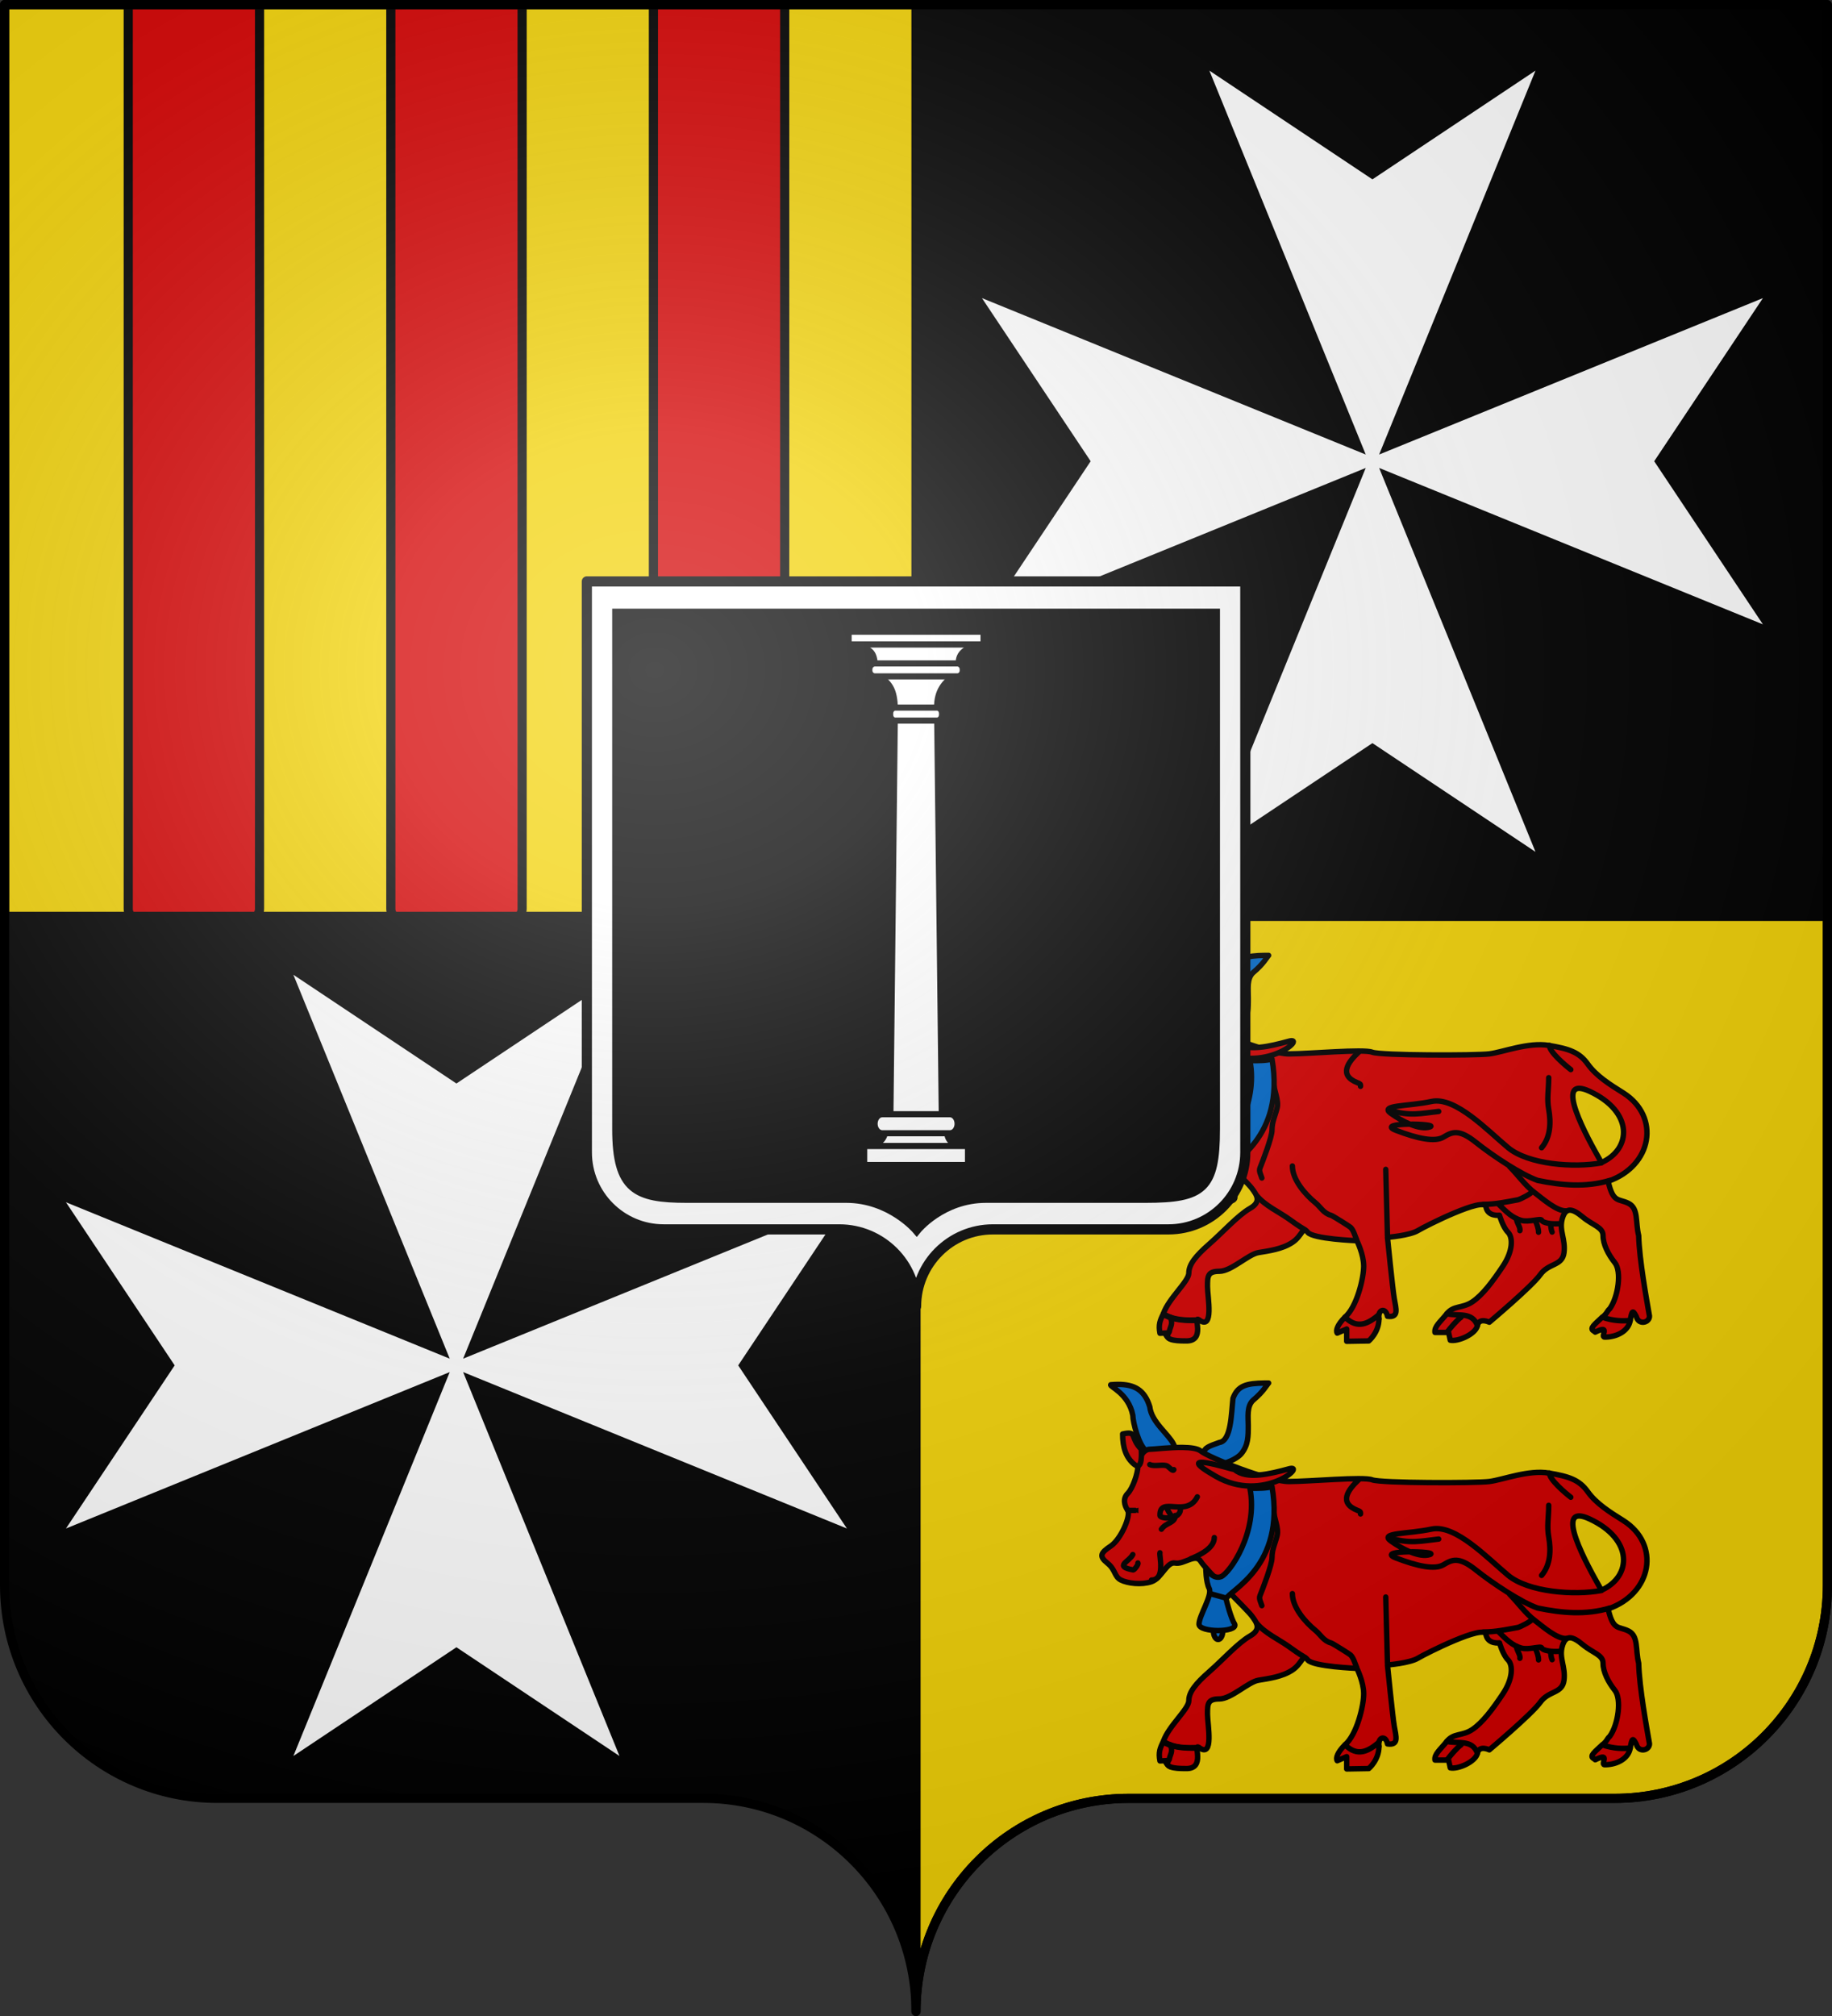 <?xml version="1.0" encoding="UTF-8" standalone="no"?>
<!-- Created with Inkscape (http://www.inkscape.org/) -->
<svg
   xmlns:svg="http://www.w3.org/2000/svg"
   xmlns="http://www.w3.org/2000/svg"
   xmlns:xlink="http://www.w3.org/1999/xlink"
   version="1.0"
   width="600"
   height="660"
   id="svg2">
  <rect width="100%" height="100%" fill="#333333" stroke="none"/>
  <defs
     id="defs6">
    <linearGradient
       id="linearGradient2893">
      <stop
         style="stop-color:#ffffff;stop-opacity:0.314"
         offset="0"
         id="stop2895" />
      <stop
         style="stop-color:#ffffff;stop-opacity:0.251"
         offset="0.19"
         id="stop2897" />
      <stop
         style="stop-color:#6b6b6b;stop-opacity:0.125"
         offset="0.6"
         id="stop2901" />
      <stop
         style="stop-color:#000000;stop-opacity:0.125"
         offset="1"
         id="stop2899" />
    </linearGradient>
    <radialGradient
       cx="285.186"
       cy="200.448"
       r="300"
       fx="285.186"
       fy="200.448"
       id="radialGradient11919"
       xlink:href="#linearGradient2893"
       gradientUnits="userSpaceOnUse"
       gradientTransform="matrix(1.551,0,0,1.35,-227.894,-51.264)" />
  </defs>
  <g
     id="layer1">
    <path
       d="M 300,658.499 C 300,619.995 331.203,588.746 369.65,588.746 C 408.097,588.746 490.403,588.746 528.85,588.746 C 567.297,588.746 598.5,557.496 598.5,518.992 L 598.5,1.5 L 1.5,1.5 L 1.5,518.992 C 1.5,557.496 32.703,588.746 71.15,588.746 C 109.597,588.746 191.903,588.746 230.35,588.746 C 268.797,588.746 300,619.995 300,658.499 z "
       style="fill:#000000;fill-opacity:1;fill-rule:nonzero;stroke:none;stroke-width:5;stroke-linecap:round;stroke-linejoin:round;stroke-miterlimit:4;stroke-dashoffset:0;stroke-opacity:1"
       id="path2014" />
    <path
       d="M 1.5,1.5 L 1.5,300 L 298.469,300 C 299.32,300 300,299.32 300,298.469 L 300,1.5 L 1.5,1.5 z M 301.531,300 C 300.68,300 300,300.68 300,301.531 L 300,658.5 C 300,619.996 331.209,588.75 369.656,588.75 C 408.103,588.75 490.397,588.75 528.844,588.75 C 567.291,588.75 598.5,557.504 598.5,519 L 598.5,300 L 301.531,300 z "
       style="opacity:1;fill:#f2d207;fill-opacity:1;fill-rule:evenodd;stroke:#000000;stroke-width:3;stroke-linecap:round;stroke-linejoin:round;stroke-miterlimit:4;stroke-dasharray:none;stroke-dashoffset:0;stroke-opacity:1"
       id="rect2241" />
    <path
       d="M 42,1.5 L 42,297.562 C 42,298.912 42.758,300 43.719,300 L 83.281,300 C 84.242,300 85,298.912 85,297.562 L 85,1.5 L 42,1.5 z M 128,1.5 L 128,297.562 C 128,298.912 128.758,300 129.719,300 L 169.281,300 C 170.242,300 171,298.912 171,297.562 L 171,1.5 L 128,1.5 z M 214,1.5 L 214,297.562 C 214,298.912 214.758,300 215.719,300 L 255.281,300 C 256.242,300 257,298.912 257,297.562 L 257,1.5 L 214,1.5 z "
       style="opacity:1;fill:#d40000;fill-opacity:1;fill-rule:evenodd;stroke:#000000;stroke-width:3;stroke-linecap:round;stroke-linejoin:round;stroke-miterlimit:4;stroke-dasharray:none;stroke-dashoffset:0;stroke-opacity:1"
       id="path3471" />
  </g>
  <g
     id="layer2">
    <g
       id="g3402">
      <path
         d="M 414.231,312.785 C 408.162,312.863 405.377,313.62 403.813,317.789 C 403.257,322.793 403.255,331.681 399.363,332.237 C 396.305,333.349 394.359,333.912 394.359,335.58 C 394.359,337.526 399.08,338.077 400.47,339.189 C 402.694,338.633 405.48,337.247 406.592,335.857 C 408.816,333.077 408.817,330.293 408.817,326.679 C 408.817,323.899 408.254,320.289 410.478,318.343 C 413.814,315.563 414.926,313.341 415.482,312.785 C 415.048,312.785 414.635,312.78 414.231,312.785 z M 366.161,313.228 C 365.405,313.231 364.615,313.269 363.781,313.339 C 363.225,313.895 369.621,316.119 371.01,323.347 C 371.01,325.571 372.986,333.342 375.461,335.027 C 379.005,337.439 386.152,336.47 384.351,332.801 C 382.707,329.454 377.124,325.572 376.568,320.568 C 374.865,314.974 371.456,313.209 366.161,313.228 z "
         style="fill:#0169c9;fill-opacity:1;fill-rule:evenodd;stroke:#000000;stroke-width:1.771;stroke-linecap:round;stroke-linejoin:round;stroke-miterlimit:4;stroke-dasharray:none;stroke-opacity:1"
         id="path1069" />
      <path
         d="M 387.329,333.864 C 383.034,333.81 377.958,334.462 376.568,334.462 C 374.344,334.462 372.671,337.796 372.671,340.02 C 372.671,342.243 371.007,347.253 369.339,348.921 C 367.671,350.588 368.227,352.81 369.339,354.478 C 370.451,356.146 367.117,363.934 363.781,366.158 C 360.445,368.382 359.883,369.491 362.663,371.715 C 365.443,373.939 364.89,376.161 367.114,377.273 C 369.338,378.385 373.786,378.938 377.122,377.826 C 380.457,376.714 382.124,371.159 384.904,371.715 C 387.684,372.271 391.584,368.382 393.252,371.162 C 394.92,373.942 408.256,386.729 409.924,388.953 C 411.592,391.176 413.263,393.393 409.371,395.617 C 405.479,397.841 400.478,403.405 396.03,407.297 C 391.583,411.189 389.355,413.971 389.355,416.751 C 389.355,419.531 382.686,425.088 381.018,430.092 C 380.348,447.466 391.296,432.335 392.687,432.118 C 397.691,435.731 395.466,424.538 395.466,421.202 C 395.466,417.866 395.471,416.198 399.363,416.198 C 403.255,416.198 408.814,410.632 412.15,410.076 C 415.485,409.52 419.929,408.967 423.265,406.743 C 426.6,404.519 426.601,401.187 428.269,403.411 C 429.937,405.635 444.399,406.19 444.399,406.19 C 444.399,406.19 446.624,410.634 446.624,414.526 C 446.624,418.418 444.394,427.874 440.502,431.21 C 439.473,432.328 449.097,440.583 451.628,431.763 C 451.072,428.705 453.851,427.864 454.407,430.922 C 458.299,431.478 457.188,428.423 456.632,425.088 C 456.076,421.752 454.407,405.072 454.407,405.072 C 454.407,405.072 461.635,404.514 464.415,402.846 C 467.195,401.178 486.1,391.728 486.656,395.064 C 487.212,398.399 491.095,397.842 491.095,397.842 C 491.095,397.842 492.206,401.743 493.874,403.411 C 495.542,405.079 495.55,409.522 492.214,414.526 C 488.878,419.53 485.541,423.982 482.206,426.206 C 478.87,428.43 476.082,427.312 473.858,430.092 L 483.866,433.989 C 484.422,431.209 487.763,432.87 487.763,432.87 C 487.763,432.87 501.667,421.197 504.447,417.305 C 507.227,413.413 511.674,414.524 512.23,410.076 C 512.786,405.628 510.553,402.852 511.665,398.961 C 512.777,395.069 515.005,395.627 518.341,398.407 C 521.677,401.187 525.016,401.738 525.016,404.518 C 525.016,407.298 526.678,410.639 528.902,413.419 C 531.126,416.199 530.021,424.528 527.242,428.42 C 526.15,429.428 526.541,429.753 524.79,431.253 C 526.515,435.762 528.786,435.114 533.906,432.317 C 534.462,428.981 534.787,428.787 535.899,431.01 C 536.733,434.216 540.881,432.843 540.128,430.324 C 539.376,425.974 536.882,412.399 536.685,404.518 C 535.573,400.07 536.688,395.624 533.353,393.957 C 530.017,392.289 528.345,393.955 526.677,386.727 C 541.132,381.723 543.913,365.605 531.681,357.821 C 527.233,355.042 522.792,352.259 520.012,348.367 C 517.233,344.475 513.897,343.357 507.226,342.245 C 500.554,341.133 492.211,344.468 487.763,345.024 C 483.315,345.58 452.183,345.582 449.403,344.47 C 446.623,343.358 428.829,345.024 422.158,345.024 C 415.486,345.024 396.032,337.251 393.252,335.027 C 392.209,334.193 389.906,333.897 387.329,333.864 z M 517.333,356.305 C 518.146,356.332 519.211,356.631 520.566,357.257 C 535.017,363.926 534.473,376.165 524.474,380.616 C 524.439,380.26 509.616,356.048 517.333,356.305 z "
         style="fill:#d40000;fill-opacity:1;fill-rule:evenodd;stroke:#000000;stroke-width:1.771;stroke-linecap:round;stroke-linejoin:round;stroke-miterlimit:4;stroke-dasharray:none;stroke-opacity:1"
         id="path1033" />
      <path
         d="M 381.018,430.092 C 379.907,432.316 379.344,433.711 379.9,436.491 L 382.734,436.358 C 381.345,438.582 384.356,438.993 388.248,438.993 C 395.197,439.271 390.463,430.45 392.687,432.118 C 388.686,432.225 384.676,432.394 381.018,430.092 z M 440.502,431.21 C 438,433.712 437.4,435.601 437.956,436.435 L 441.055,435.096 L 441.055,439.114 L 448.285,438.993 C 448.285,438.993 451.628,436.211 451.628,431.763 C 451.534,431.246 451.535,430.792 451.605,430.41 C 448.164,433.278 444.64,435.316 440.502,431.21 z M 473.858,430.092 C 471.634,432.872 469.694,434.268 469.972,436.214 L 474.423,436.214 L 474.976,438.76 C 477.478,439.316 483.31,436.768 483.866,433.989 C 482.217,429.316 477.405,430.968 473.858,430.092 z M 524.733,431.236 C 522.409,433.468 520.335,434.914 522.005,435.749 L 522.459,436.114 C 527.952,433.368 523.644,438.036 525.769,437.742 C 529.726,437.676 533.35,435.653 533.906,432.317 C 531.357,432.465 528.752,432.557 524.733,431.236 z "
         style="fill:#d40000;fill-opacity:1;fill-rule:evenodd;stroke:#000000;stroke-width:1.771;stroke-linecap:round;stroke-linejoin:round;stroke-miterlimit:4;stroke-dasharray:none;stroke-opacity:1"
         id="path2193" />
      <path
         d="M 373.788,334.465 C 369.896,330.573 372.676,328.349 367.672,329.461 C 367.672,333.909 368.784,337.245 371.564,339.469 C 374.344,341.693 373.788,335.021 373.788,334.465 L 373.788,334.465 z "
         style="fill:#d40000;fill-opacity:1;fill-rule:evenodd;stroke:#000000;stroke-width:1.771;stroke-linecap:round;stroke-linejoin:round;stroke-miterlimit:4;stroke-dasharray:none;stroke-opacity:1"
         id="path1034" />
      <path
         d="M 444.953,344.473 C 441.513,347.707 438.292,352.01 444.608,354.478 C 445.34,354.765 445.672,354.859 445.583,355.64"
         style="fill:none;fill-opacity:1;fill-rule:evenodd;stroke:#000000;stroke-width:1.771;stroke-linecap:round;stroke-linejoin:round;stroke-miterlimit:4;stroke-dasharray:none;stroke-opacity:1"
         id="path1036" />
      <path
         d="M 507.447,342.249 C 507.447,344.397 512.632,348.768 514.45,350.169"
         style="fill:none;fill-opacity:1;fill-rule:evenodd;stroke:#000000;stroke-width:1.771;stroke-linecap:round;stroke-linejoin:round;stroke-miterlimit:4;stroke-dasharray:none;stroke-opacity:1"
         id="path1037" />
      <path
         d="M 507.222,352.812 C 507.222,356.815 506.577,359.521 507.217,363.125 C 507.984,367.52 507.848,372.257 504.888,375.754"
         style="fill:none;fill-opacity:1;fill-rule:evenodd;stroke:#000000;stroke-width:1.771;stroke-linecap:round;stroke-linejoin:round;stroke-miterlimit:4;stroke-dasharray:none;stroke-opacity:1"
         id="path1038" />
      <path
         d="M 423.27,381.723 C 423.27,386.177 427.414,391.002 430.801,393.754 C 432.509,395.142 433.463,397.234 435.968,397.879 C 436.394,397.988 441.921,401.449 442.291,401.785 C 443.292,402.694 443.767,404.613 444.313,405.862"
         style="fill:none;fill-opacity:1;fill-rule:evenodd;stroke:#000000;stroke-width:1.771;stroke-linecap:round;stroke-linejoin:round;stroke-miterlimit:4;stroke-dasharray:none;stroke-opacity:1"
         id="path1039" />
      <path
         d="M 411.66,391.491 C 414.347,394.708 418.753,396.679 422.062,399.026 C 423.872,400.309 425.105,401.244 427.391,402.591"
         style="fill:none;fill-opacity:1;fill-rule:evenodd;stroke:#000000;stroke-width:1.771;stroke-linecap:round;stroke-linejoin:round;stroke-miterlimit:4;stroke-dasharray:none;stroke-opacity:1"
         id="path1040" />
      <path
         d="M 494.422,381.935 C 497.14,384.653 499.542,388.155 502.676,390.512 C 505.132,392.36 509.878,396.623 512.988,396.409"
         style="fill:none;fill-opacity:1;fill-rule:evenodd;stroke:#000000;stroke-width:1.771;stroke-linecap:round;stroke-linejoin:round;stroke-miterlimit:4;stroke-dasharray:none;stroke-opacity:1"
         id="path1041" />
      <path
         d="M 485.804,394.278 C 489.774,394.278 493.263,393.504 497.115,392.799 C 497.797,392.674 502.013,390.592 501.797,389.974"
         style="fill:none;fill-opacity:1;fill-rule:evenodd;stroke:#000000;stroke-width:1.771;stroke-linecap:round;stroke-linejoin:round;stroke-miterlimit:4;stroke-dasharray:none;stroke-opacity:1"
         id="path1042" />
      <path
         d="M 490.915,394.327 C 493.381,396.793 495.318,398.696 498.199,399.528 C 500.724,400.256 504.672,398.725 504.925,399.495 C 505.215,400.378 508.156,400.673 509.165,400.649 C 509.277,400.647 511.406,400.633 511.14,400.627"
         style="fill:none;fill-opacity:1;fill-rule:evenodd;stroke:#000000;stroke-width:1.771;stroke-linecap:round;stroke-linejoin:round;stroke-miterlimit:4;stroke-dasharray:none;stroke-opacity:1"
         id="path1043" />
      <path
         d="M 496.659,398.958 C 496.659,400.266 498.047,401.799 497.777,402.894"
         style="fill:none;fill-opacity:1;fill-rule:evenodd;stroke:#000000;stroke-width:1.771;stroke-linecap:round;stroke-linejoin:round;stroke-miterlimit:4;stroke-dasharray:none;stroke-opacity:1"
         id="path1044" />
      <path
         d="M 502.774,399.514 C 503.323,400.612 503.914,402.284 503.887,403.419"
         style="fill:none;fill-opacity:1;fill-rule:evenodd;stroke:#000000;stroke-width:1.771;stroke-linecap:round;stroke-linejoin:round;stroke-miterlimit:4;stroke-dasharray:none;stroke-opacity:1"
         id="path1045" />
      <path
         d="M 507.876,401.084 C 507.876,401.461 508.09,402.962 508.334,403.354"
         style="fill:none;fill-opacity:1;fill-rule:evenodd;stroke:#000000;stroke-width:1.771;stroke-linecap:round;stroke-linejoin:round;stroke-miterlimit:4;stroke-dasharray:none;stroke-opacity:1"
         id="path1046" />
      <path
         d="M 417.122,354.251 C 417.122,356.868 418.919,360.14 418.266,362.754 C 417.612,365.369 416.609,367.183 416.599,369.893 C 416.59,372.384 413.616,379.966 412.652,382.408 C 412.248,383.434 412.952,384.602 413.27,385.658"
         style="fill:none;fill-opacity:1;fill-rule:evenodd;stroke:#000000;stroke-width:1.771;stroke-linecap:round;stroke-linejoin:round;stroke-miterlimit:4;stroke-dasharray:none;stroke-opacity:1"
         id="path1047" />
      <path
         d="M 397.695,363.376 C 397.695,366.876 392.797,369.175 390.014,370.288"
         style="fill:none;fill-opacity:1;fill-rule:evenodd;stroke:#000000;stroke-width:1.771;stroke-linecap:round;stroke-linejoin:round;stroke-miterlimit:4;stroke-dasharray:none;stroke-opacity:1"
         id="path1048" />
      <path
         d="M 392.135,350.032 C 388.595,357.113 379.685,349.543 379.911,356.168 C 379.949,357.264 386.77,357.802 386.601,353.863"
         style="fill:none;fill-opacity:1;fill-rule:evenodd;stroke:#000000;stroke-width:1.771;stroke-linecap:round;stroke-linejoin:round;stroke-miterlimit:4;stroke-dasharray:none;stroke-opacity:1"
         id="path1049" />
      <path
         d="M 384.907,356.148 C 384.907,358.673 381.81,358.44 380.376,360.633"
         style="fill:none;fill-opacity:1;fill-rule:evenodd;stroke:#000000;stroke-width:1.771;stroke-linecap:round;stroke-linejoin:round;stroke-miterlimit:4;stroke-dasharray:none;stroke-opacity:1"
         id="path1050" />
      <path
         d="M 376.568,339.469 C 378.178,340.274 381.167,339.179 382.4,340.025 C 383.037,340.463 384.196,341.868 384.439,341.134"
         style="fill:none;fill-opacity:1;fill-rule:evenodd;stroke:#000000;stroke-width:1.771;stroke-linecap:round;stroke-linejoin:round;stroke-miterlimit:4;stroke-dasharray:none;stroke-opacity:1"
         id="path1051" />
      <path
         d="M 369.34,354.48 C 370.894,354.48 372.914,354.48 372.866,354.48"
         style="fill:none;fill-opacity:1;fill-rule:evenodd;stroke:#000000;stroke-width:1.771;stroke-linecap:round;stroke-linejoin:round;stroke-miterlimit:4;stroke-dasharray:none;stroke-opacity:1"
         id="path1052" />
      <path
         d="M 377.124,377.275 C 381.858,377.275 379.549,369.076 379.893,368.344"
         style="fill:none;fill-opacity:1;fill-rule:evenodd;stroke:#000000;stroke-width:1.771;stroke-linecap:round;stroke-linejoin:round;stroke-miterlimit:4;stroke-dasharray:none;stroke-opacity:1"
         id="path1053" />
      <path
         d="M 371.008,368.936 C 369.811,371.331 364.731,372.767 371.126,373.963 C 371.464,374.026 372.942,372.12 372.679,371.689"
         style="fill:none;fill-opacity:1;fill-rule:evenodd;stroke:#000000;stroke-width:1.771;stroke-linecap:round;stroke-linejoin:round;stroke-miterlimit:4;stroke-dasharray:none;stroke-opacity:1"
         id="path1054" />
      <path
         d="M 454.404,404.518 L 453.848,382.835"
         style="fill:none;fill-opacity:1;fill-rule:evenodd;stroke:#000000;stroke-width:1.771;stroke-linecap:round;stroke-linejoin:round;stroke-miterlimit:4;stroke-dasharray:none;stroke-opacity:1"
         id="path1055" />
      <path
         d="M 524.464,380.705 C 515.568,382.373 500.557,381.261 493.885,375.701 C 487.214,370.141 476.643,358.928 468.86,360.596 C 461.076,362.264 451.624,361.708 455.516,364.488 C 459.408,367.268 464.968,370.048 468.304,368.936 C 471.64,367.824 449.957,367.268 457.184,370.048 C 464.412,372.828 469.972,373.94 472.752,372.272 C 475.531,370.604 477.755,369.492 483.315,373.94 C 488.875,378.387 498.329,384.612 503.605,386.452 C 511.476,388.075 519.346,388.801 527.217,386.452"
         style="fill:none;fill-opacity:1;fill-rule:evenodd;stroke:#000000;stroke-width:1.771;stroke-linecap:round;stroke-linejoin:round;stroke-miterlimit:4;stroke-dasharray:none;stroke-opacity:1"
         id="path1056" />
      <path
         d="M 454.96,363.376 C 461.565,365.601 465.679,364.457 471.184,363.862"
         style="fill:none;fill-opacity:1;fill-rule:evenodd;stroke:#000000;stroke-width:1.771;stroke-linecap:round;stroke-linejoin:round;stroke-miterlimit:4;stroke-dasharray:none;stroke-opacity:1"
         id="path1057" />
      <path
         d="M 400.475,393.955 C 400.475,395.491 399.791,396.737 398.946,396.737 C 398.101,396.737 397.416,395.491 397.417,393.955 C 397.416,392.418 398.101,391.172 398.946,391.172 C 399.791,391.172 400.475,392.418 400.475,393.955 z "
         style="fill:#0169c9;fill-opacity:1;fill-rule:evenodd;stroke:#000000;stroke-width:1.771;stroke-linecap:round;stroke-linejoin:round;stroke-miterlimit:4;stroke-dasharray:none;stroke-opacity:1"
         id="path1066" />
      <path
         d="M 409.37,347.253 C 412.15,361.708 402.699,375.051 399.919,376.163 C 397.139,377.275 394.915,373.383 394.915,373.383 C 394.915,373.383 394.915,377.831 396.027,380.055 C 397.139,382.279 392.691,388.951 392.691,391.731 C 392.691,394.511 405.478,394.511 404.366,391.731 C 403.255,390.063 401.587,383.947 401.587,383.391 C 402.699,380.611 421.046,372.827 416.598,346.697 C 414.93,347.253 412.15,347.253 409.37,347.253 L 409.37,347.253 z "
         style="fill:#0169c9;fill-opacity:1;fill-rule:evenodd;stroke:#000000;stroke-width:1.771;stroke-linecap:round;stroke-linejoin:round;stroke-miterlimit:4;stroke-dasharray:none;stroke-opacity:1"
         id="path1058" />
      <path
         d="M 474.145,435.894 C 474.738,435.05 477.175,432.135 478.493,431.253"
         style="fill:none;fill-opacity:1;fill-rule:evenodd;stroke:#000000;stroke-width:1.771;stroke-linecap:round;stroke-linejoin:round;stroke-miterlimit:4;stroke-dasharray:none;stroke-opacity:1"
         id="path1060" />
      <path
         d="M 381.572,430.649 C 384.717,432.222 388.183,432.317 391.609,432.317"
         style="fill:none;fill-opacity:1;fill-rule:evenodd;stroke:#000000;stroke-width:1.771;stroke-linecap:round;stroke-linejoin:round;stroke-miterlimit:4;stroke-dasharray:none;stroke-opacity:1"
         id="path1063" />
      <path
         d="M 383.239,431.205 C 384.338,433.403 383.201,434.322 382.962,435.959"
         style="fill:none;fill-opacity:1;fill-rule:evenodd;stroke:#000000;stroke-width:1.771;stroke-linecap:round;stroke-linejoin:round;stroke-miterlimit:4;stroke-dasharray:none;stroke-opacity:1"
         id="path1064" />
      <path
         d="M 396.305,381.723 L 401.309,383.113"
         style="fill:none;fill-opacity:1;fill-rule:evenodd;stroke:#000000;stroke-width:1.771;stroke-linecap:round;stroke-linejoin:round;stroke-miterlimit:4;stroke-dasharray:none;stroke-opacity:1"
         id="path1065" />
      <path
         d="M 404.366,341.137 C 408.258,344.473 416.042,342.527 422.158,340.859 C 428.273,339.191 413.818,352.256 398.251,343.361 C 382.683,334.465 403.81,341.137 404.366,341.137 L 404.366,341.137 z "
         style="fill:#d40000;fill-opacity:1;fill-rule:evenodd;stroke:#000000;stroke-width:1.771;stroke-linecap:round;stroke-linejoin:round;stroke-miterlimit:4;stroke-dasharray:none;stroke-opacity:1"
         id="path1067" />
      <path
         d="M 382.127,353.646 C 382.961,355.592 383.82,356.45 383.82,356.45"
         style="fill:none;fill-opacity:1;fill-rule:evenodd;stroke:#000000;stroke-width:1.771;stroke-linecap:round;stroke-linejoin:round;stroke-miterlimit:4;stroke-dasharray:none;stroke-opacity:1"
         id="path1070" />
    </g>
    <path
       d="M 317.983,207.359 L 444.791,155.697 L 393.128,282.504 L 449.487,244.931 L 505.846,282.504 L 454.184,155.697 L 580.991,207.359 L 543.419,151 L 580.991,94.641 L 454.184,146.303 L 505.846,19.496 L 449.487,57.069 L 393.128,19.496 L 444.791,146.303 L 317.983,94.641 L 355.556,151 L 317.983,207.359 z "
       style="fill:#ffffff;stroke:#000000;stroke-width:2.745;stroke-miterlimit:4;stroke-dasharray:none;stroke-opacity:1"
       id="path2748" />
    <use
       transform="translate(-300,296)"
       id="use2761"
       x="0"
       y="0"
       width="600"
       height="660"
       xlink:href="#path2748" />
    <g
       id="g3745">
      <path
         d="M 300.028,427.673 C 300.028,413.765 311.299,402.476 325.188,402.476 C 339.076,402.476 368.807,402.476 382.695,402.476 C 396.583,402.476 407.855,391.188 407.855,377.279 L 407.855,190.346 L 192.201,190.346 L 192.201,377.279 C 192.201,391.188 203.473,402.476 217.361,402.476 C 231.249,402.476 260.98,402.476 274.868,402.476 C 288.757,402.476 300.028,413.765 300.028,427.673 z "
         style="fill:#ffffff;fill-opacity:1;fill-rule:nonzero;stroke:#000000;stroke-width:3.332;stroke-linecap:round;stroke-linejoin:round;stroke-miterlimit:4;stroke-dasharray:none;stroke-dashoffset:0;stroke-opacity:1"
         id="path3369" />
      <path
         d="M 300.224,402.607 C 300.224,402.607 308.515,392.294 322.901,392.294 C 335.527,392.294 362.556,392.294 375.181,392.294 C 393.957,392.294 398.054,389.119 398.054,369.662 L 398.054,200.756 L 202.002,200.756 L 202.002,369.662 C 202.002,389.399 208.327,392.294 224.875,392.294 C 237.5,392.294 264.529,392.294 277.155,392.294 C 291.553,392.294 300.224,402.607 300.224,402.607 z "
         style="fill:#000000;fill-opacity:1;fill-rule:nonzero;stroke:#000000;stroke-width:3;stroke-linecap:round;stroke-linejoin:miter;stroke-miterlimit:4;stroke-dasharray:none;stroke-dashoffset:0;stroke-opacity:1"
         id="path2289" />
    </g>
    <g
       id="g3449">
      <path
         d="M 279.625,210.969 C 285.404,212.587 286.066,213.56 286.5,217.188 L 288.125,221.344 C 291.496,224.041 292.841,225.766 293.094,231.812 L 291.594,366.781 L 289.844,371 C 289.091,374.006 286.838,374.52 284.719,375.188 L 315.312,375.188 C 312.532,374.83 310.471,373.763 310.219,371 L 308.469,366.781 L 306.906,231.812 C 306.812,225.823 309.642,223.517 311.938,221.344 L 314,217.25 C 313.839,213.656 316.503,212.273 320.438,210.969 L 279.625,210.969 z "
         style="fill:#ffffff;fill-opacity:1;fill-rule:evenodd;stroke:#000000;stroke-width:2;stroke-linecap:round;stroke-linejoin:miter;stroke-miterlimit:4;stroke-dasharray:none;stroke-opacity:1"
         id="rect3755" />
      <path
         d="M 277.938,206.812 L 277.938,210.969 L 322.125,210.969 L 322.125,206.812 L 277.938,206.812 z M 286.562,217.188 C 285.556,217.188 284.719,218.082 284.719,219.156 L 284.719,219.5 C 284.719,220.575 285.556,221.438 286.562,221.438 L 313.5,221.438 C 314.506,221.438 315.312,220.575 315.312,219.5 L 315.312,219.156 C 315.312,218.082 314.506,217.188 313.5,217.188 L 286.562,217.188 z M 293.156,231.656 C 292.251,231.656 291.531,232.519 291.531,233.594 L 291.531,233.969 C 291.531,235.043 292.251,235.906 293.156,235.906 L 306.906,235.906 C 307.812,235.906 308.531,235.043 308.531,233.969 L 308.531,233.594 C 308.531,232.519 307.812,231.656 306.906,231.656 L 293.156,231.656 z M 288.938,364.781 C 287.545,364.781 286.438,366.179 286.438,367.906 C 286.438,369.634 287.545,371 288.938,371 L 311.125,371 C 312.518,371 313.625,369.634 313.625,367.906 C 313.625,366.179 312.518,364.781 311.125,364.781 L 288.938,364.781 z M 283.031,375.188 L 283.031,381.406 L 317.031,381.406 L 317.031,375.188 L 283.031,375.188 z "
         style="fill:#ffffff;fill-opacity:1;fill-rule:evenodd;stroke:#000000;stroke-width:2;stroke-linecap:round;stroke-linejoin:miter;stroke-miterlimit:4;stroke-dasharray:none;stroke-opacity:1"
         id="rect3757" />
    </g>
    <use
       transform="translate(0,140)"
       id="use3438"
       x="0"
       y="0"
       width="600"
       height="660"
       xlink:href="#g3402" />
  </g>
  <g
     id="layer3">
    <path
       d="M 1.5,1.5 L 1.5,518.991 C 1.5,557.496 32.703,588.746 71.15,588.746 C 109.597,588.746 191.903,588.746 230.35,588.746 C 268.797,588.745 300,619.996 300,658.5 C 300,619.996 331.203,588.746 369.65,588.746 C 408.097,588.745 490.403,588.746 528.85,588.746 C 567.297,588.746 598.5,557.496 598.5,518.991 L 598.5,1.5 L 1.5,1.5 z "
       style="fill:url(#radialGradient11919);fill-opacity:1;fill-rule:evenodd;stroke:none;stroke-width:3;stroke-linecap:butt;stroke-linejoin:miter;stroke-miterlimit:4;stroke-dasharray:none;stroke-opacity:1"
       id="path2875" />
  </g>
  <g
     id="layer4">
    <path
       d="M 300,658.5 C 300,619.996 331.203,588.746 369.65,588.746 C 408.097,588.746 490.403,588.746 528.85,588.746 C 567.297,588.746 598.5,557.497 598.5,518.993 L 598.5,1.5 L 1.5,1.5 L 1.5,518.993 C 1.5,557.497 32.703,588.746 71.15,588.746 C 109.597,588.746 191.903,588.746 230.35,588.746 C 268.797,588.746 300,619.996 300,658.5 z "
       style="fill:none;fill-opacity:1;fill-rule:nonzero;stroke:#000000;stroke-width:3;stroke-linecap:round;stroke-linejoin:round;stroke-miterlimit:4;stroke-dasharray:none;stroke-dashoffset:0;stroke-opacity:1"
       id="path1572" />
  </g>
</svg>
